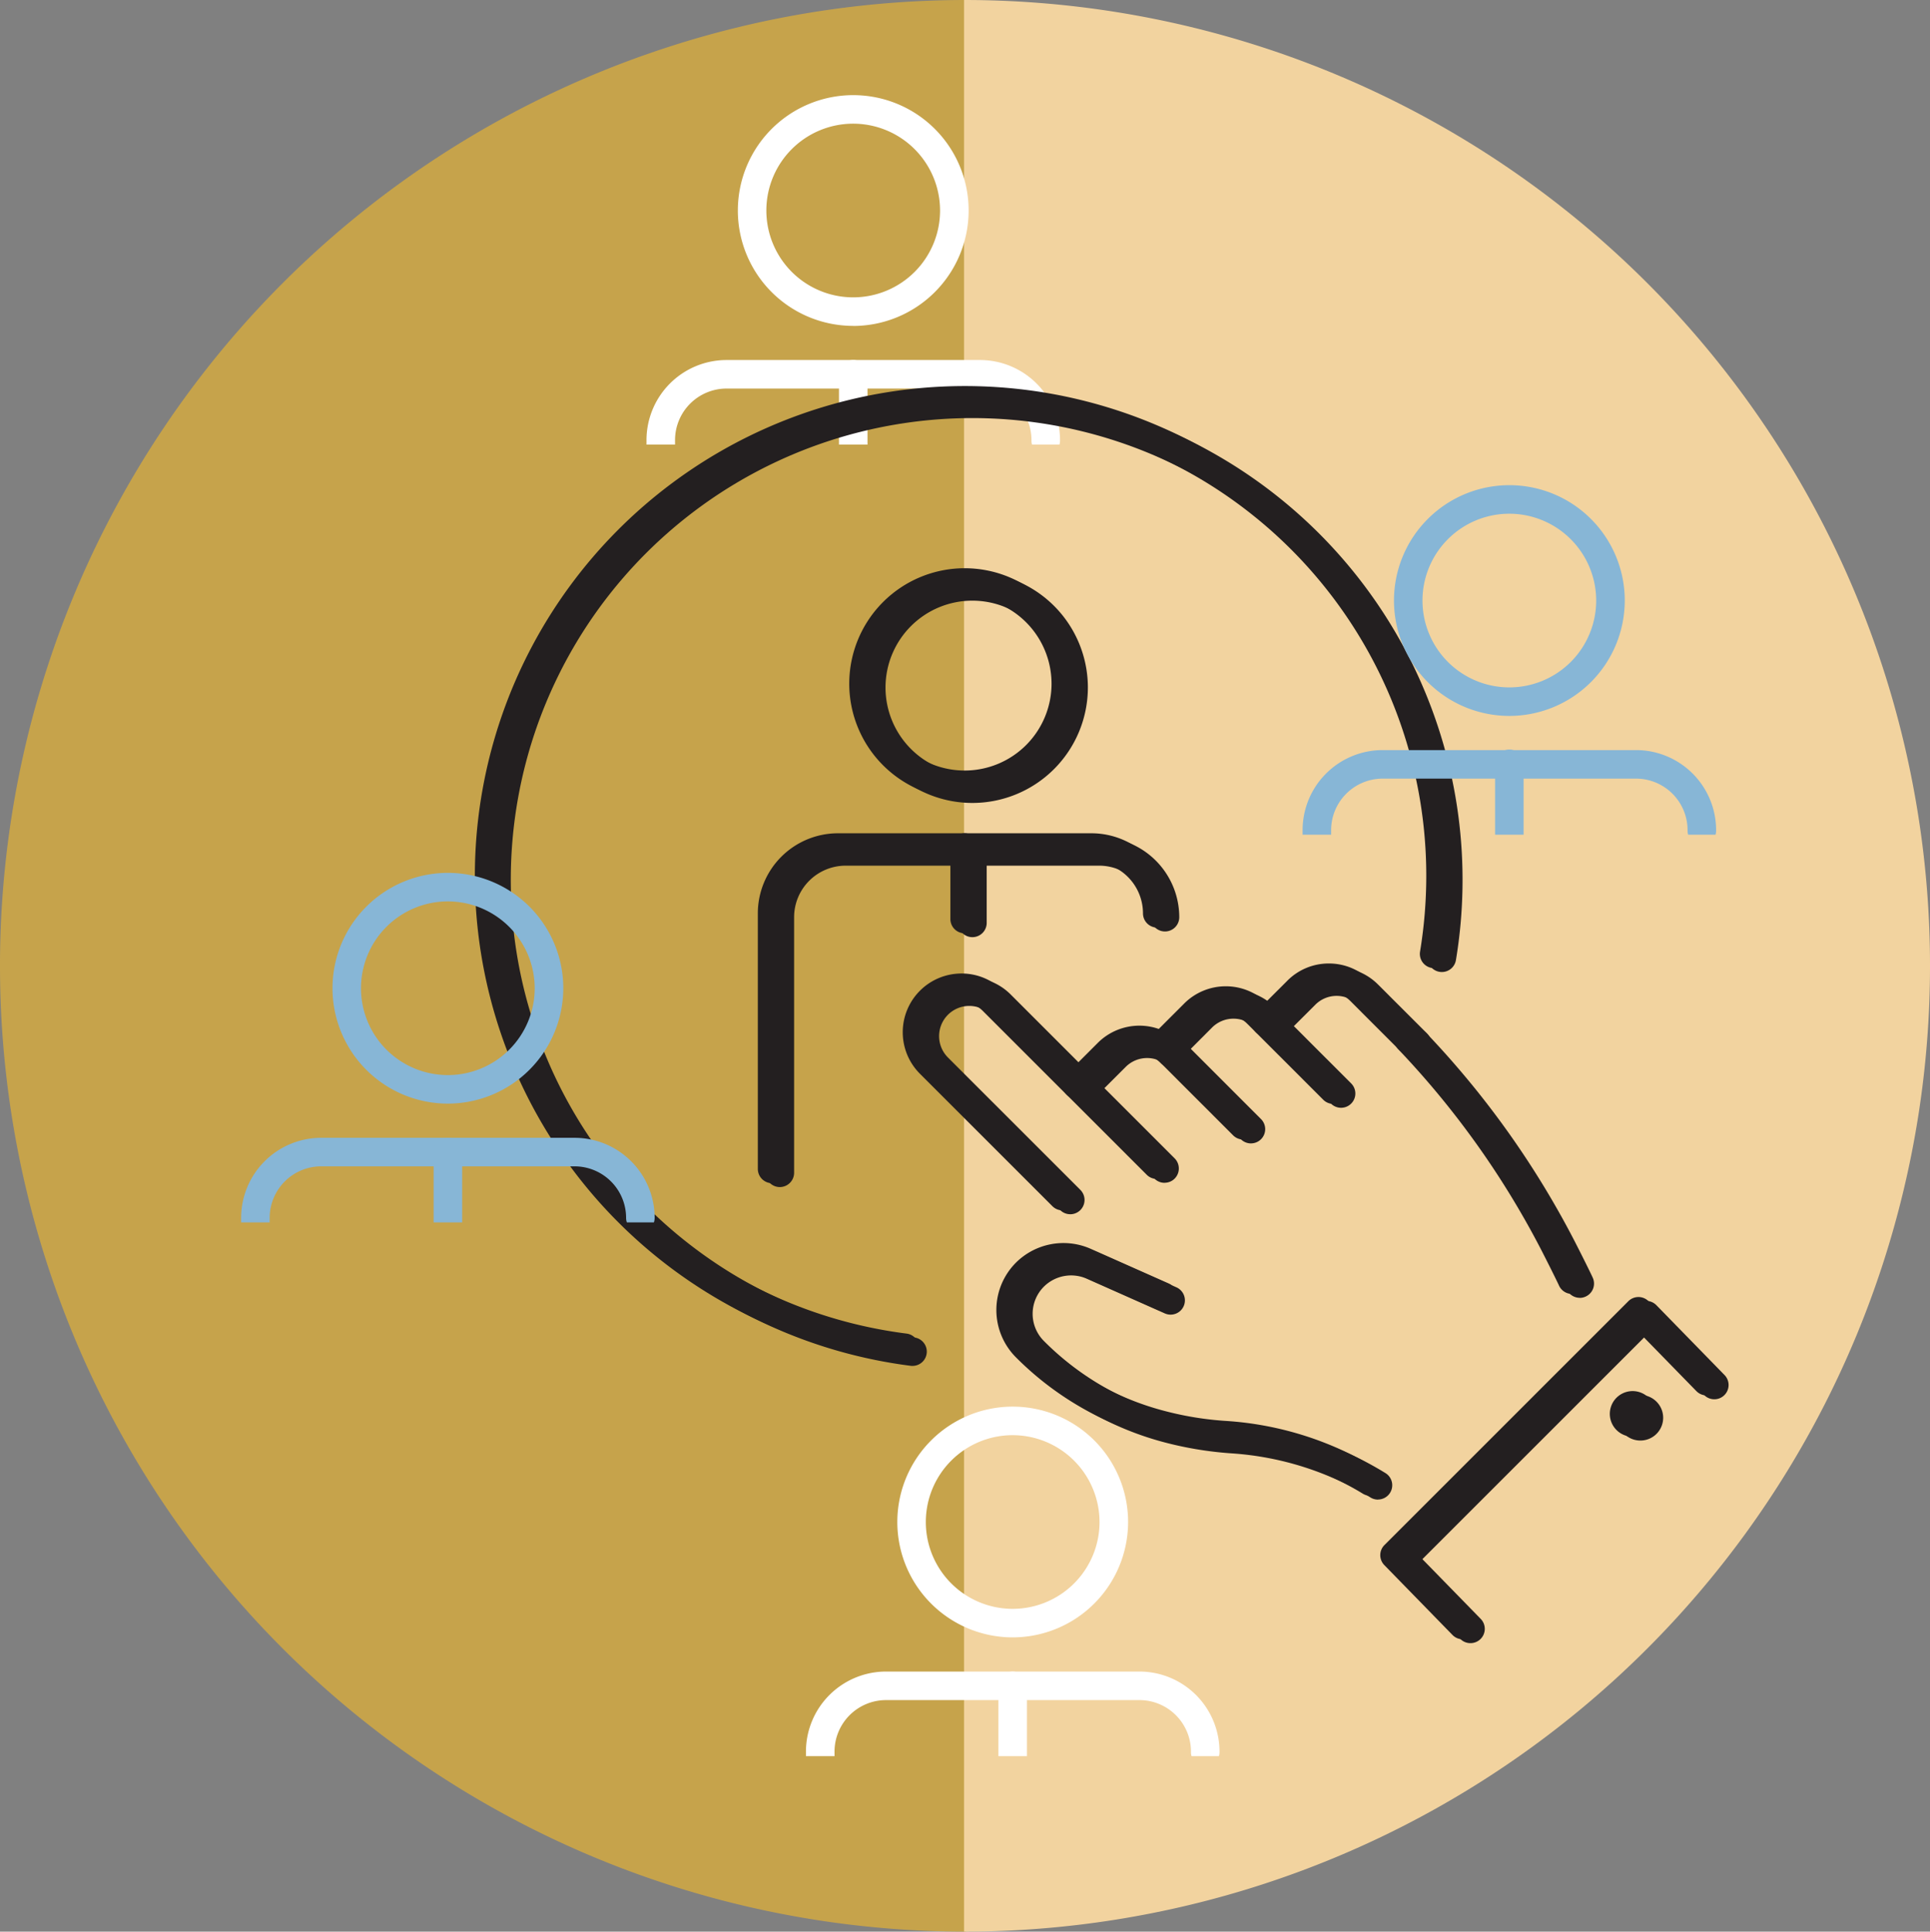 <svg xmlns="http://www.w3.org/2000/svg" xmlns:xlink="http://www.w3.org/1999/xlink" id="S3_-_Project_Management" data-name="S3 - Project Management" width="109.203" height="109.313" viewBox="0 0 109.203 109.313"><rect x="0" y="0" width="109.203" height="109.313" fill="#808080" stroke="none"/><defs><clipPath id="clip-path"><path id="Path_3242" data-name="Path 3242" d="M.75,0H55.406V109.313H.75Zm0,0" transform="translate(-0.75)"></path></clipPath><clipPath id="clip-path-2"><path id="Path_3246" data-name="Path 3246" d="M251,139h23.612v4.9H251Zm0,0" transform="translate(-251 -139)"></path></clipPath><clipPath id="clip-path-3"><path id="Path_3248" data-name="Path 3248" d="M326,139h1.749v4.9H326Zm0,0" transform="translate(-326 -139)"></path></clipPath><clipPath id="clip-path-4"><path id="Path_3250" data-name="Path 3250" d="M247.035,35.391h24.6v20h-24.6Zm0,0" transform="translate(-247.035 -35.391)"></path></clipPath><clipPath id="clip-path-5"><path id="Path_3258" data-name="Path 3258" d="M536,503h19.385v19.456H536Zm0,0" transform="translate(-536 -503)"></path></clipPath><clipPath id="clip-path-6"><path id="Path_3264" data-name="Path 3264" d="M184,149.738h55.677v55.277H184Zm0,0" transform="translate(-184 -149.738)"></path></clipPath><clipPath id="clip-path-7"><path id="Path_3272" data-name="Path 3272" d="M539,505h19.385v19.383H539Zm0,0" transform="translate(-539 -505)"></path></clipPath><clipPath id="clip-path-8"><path id="Path_3278" data-name="Path 3278" d="M187,151.238h55.676v55.35H187Zm0,0" transform="translate(-187 -151.238)"></path></clipPath><clipPath id="clip-path-9"><path id="Path_3281" data-name="Path 3281" d="M506,291h23.466v4.823H506Zm0,0" transform="translate(-506 -291)"></path></clipPath><clipPath id="clip-path-10"><path id="Path_3283" data-name="Path 3283" d="M581,291h1.749v4.823H581Zm0,0" transform="translate(-581 -291)"></path></clipPath><clipPath id="clip-path-11"><path id="Path_3285" data-name="Path 3285" d="M501.746,186.84h24.6v20h-24.6Zm0,0" transform="translate(-501.746 -186.84)"></path></clipPath><clipPath id="clip-path-12"><path id="Path_3288" data-name="Path 3288" d="M313,649h23.612v4.79H313Zm0,0" transform="translate(-313 -649)"></path></clipPath><clipPath id="clip-path-13"><path id="Path_3290" data-name="Path 3290" d="M388,649h1.749v4.79H388Zm0,0" transform="translate(-388 -649)"></path></clipPath><clipPath id="clip-path-14"><path id="Path_3292" data-name="Path 3292" d="M308.941,544.617h24.6v20h-24.6Zm0,0" transform="translate(-308.941 -544.617)"></path></clipPath><clipPath id="clip-path-15"><path id="Path_3295" data-name="Path 3295" d="M94,441h23.466v4.9H94Zm0,0" transform="translate(-94 -441)"></path></clipPath><clipPath id="clip-path-16"><path id="Path_3297" data-name="Path 3297" d="M169,441h1.749v4.9H169Zm0,0" transform="translate(-169 -441)"></path></clipPath><clipPath id="clip-path-17"><path id="Path_3299" data-name="Path 3299" d="M89.672,337.367h24.6v20h-24.6Zm0,0" transform="translate(-89.672 -337.367)"></path></clipPath></defs><g id="Group_415" data-name="Group 415" clip-path="url(#clip-path)"><path id="Path_3241" data-name="Path 3241" d="M55.406,109.313V0a54.656,54.656,0,0,0,0,109.313Zm0,0" transform="translate(-0.75)" fill="#c6a34b"></path></g><path id="Path_3243" data-name="Path 3243" d="M375,0V109.313A54.656,54.656,0,0,0,375,0Zm0,0" transform="translate(-320.453)" fill="#f2d39f"></path><path id="Path_3244" data-name="Path 3244" d="M293.712,38.553a4.914,4.914,0,1,0,4.914,4.914A4.919,4.919,0,0,0,293.712,38.553Zm0,11.443a6.529,6.529,0,1,1,6.531-6.529A6.537,6.537,0,0,1,293.712,50" transform="translate(-245.436 -31.554)" fill="#fff"></path><g id="Group_416" data-name="Group 416" transform="translate(36.474 20.259)" clip-path="url(#clip-path-2)"><path id="Path_3245" data-name="Path 3245" d="M252.529,159.587a.809.809,0,0,1-.806-.809V144.321a4.534,4.534,0,0,1,4.529-4.529h14.34a4.534,4.534,0,0,1,4.529,4.529.808.808,0,1,1-1.615,0,2.917,2.917,0,0,0-2.914-2.914h-14.34a2.918,2.918,0,0,0-2.914,2.914v14.456a.809.809,0,0,1-.808.809" transform="translate(-251.617 -139.677)" fill="#fff"></path></g><g id="Group_417" data-name="Group 417" transform="translate(47.405 20.259)" clip-path="url(#clip-path-3)"><path id="Path_3247" data-name="Path 3247" d="M327.255,145.452a.8.8,0,0,1-.806-.806V140.6a.807.807,0,1,1,1.615,0v4.044a.807.807,0,0,1-.809.806" transform="translate(-326.384 -139.677)" fill="#fff"></path></g><g id="Group_418" data-name="Group 418" transform="translate(35.896 5.158)" clip-path="url(#clip-path-4)"><path id="Path_3249" data-name="Path 3249" d="M166.131,21.3c-.033,0-.066,0-.1-.006A27.753,27.753,0,0,1,141.8-6.208,27.75,27.75,0,0,1,169.519-33.93,27.751,27.751,0,0,1,197.24-6.208a27.719,27.719,0,0,1-.374,4.554.808.808,0,0,1-.928.665.807.807,0,0,1-.664-.928,26.419,26.419,0,0,0,.351-4.291,26.135,26.135,0,0,0-26.106-26.106,26.135,26.135,0,0,0-26.1,26.106,26.131,26.131,0,0,0,22.816,25.9.808.808,0,0,1-.1,1.61" transform="translate(-157.139 23.826)" fill="#fff"></path></g><path id="Path_3251" data-name="Path 3251" d="M418.477,406.908a.8.8,0,0,1-.571-.236l-4.545-4.544a.81.81,0,0,1,0-1.145l1.779-1.779a3.331,3.331,0,0,1,4.7,0,.808.808,0,1,1-1.144,1.142,1.71,1.71,0,0,0-2.416,0l-1.206,1.205,3.974,3.974a.814.814,0,0,1,0,1.144.8.8,0,0,1-.573.236" transform="translate(-353.021 -340.19)" fill="#231f20"></path><path id="Path_3252" data-name="Path 3252" d="M552.22,413.4a.813.813,0,0,1-.734-.469c0-.006-.28-.6-.964-1.94a49.188,49.188,0,0,0-8.114-11.417.809.809,0,1,1,1.172-1.114,50.894,50.894,0,0,1,8.38,11.794c.7,1.372.981,1.97.992,2a.806.806,0,0,1-.391,1.072.79.79,0,0,1-.341.078" transform="translate(-463.272 -340.173)" fill="#231f20"></path><path id="Path_3253" data-name="Path 3253" d="M408.715,496.938a.809.809,0,0,1-.449-.136,17.242,17.242,0,0,0-7.734-2.474,20.309,20.309,0,0,1-3.755-.593,17.541,17.541,0,0,1-8.106-4.628,3.793,3.793,0,0,1,0-5.362,3.811,3.811,0,0,1,4.22-.785l4.42,1.965a.808.808,0,0,1-.656,1.477l-4.42-1.965a2.188,2.188,0,0,0-2.422.449,2.174,2.174,0,0,0,0,3.076,15.894,15.894,0,0,0,7.355,4.2,18.138,18.138,0,0,0,3.45.546,18.647,18.647,0,0,1,8.547,2.746.809.809,0,0,1-.452,1.48" transform="translate(-331.185 -412.292)" fill="#231f20"></path><path id="Path_3254" data-name="Path 3254" d="M360.264,391.4a.808.808,0,0,1-.571-.236l-7.494-7.493a3.324,3.324,0,0,1,2.35-5.676h0a3.3,3.3,0,0,1,2.35.975l4.725,4.725a.809.809,0,1,1-1.142,1.145l-4.728-4.728a1.7,1.7,0,0,0-1.205-.5h0a1.709,1.709,0,0,0-1.205,2.918l7.491,7.491a.808.808,0,0,1-.571,1.38" transform="translate(-300.145 -322.903)" fill="#231f20"></path><path id="Path_3255" data-name="Path 3255" d="M452.027,391.614a.808.808,0,0,1-.571-.236l-4.545-4.545a.81.81,0,0,1,0-1.142l1.779-1.779a3.329,3.329,0,0,1,4.7,0l4.306,4.306a.808.808,0,1,1-1.142,1.144l-4.309-4.309a1.713,1.713,0,0,0-2.416,0l-1.206,1.209,3.972,3.974a.806.806,0,0,1-.571,1.377" transform="translate(-381.682 -327.126)" fill="#231f20"></path><path id="Path_3256" data-name="Path 3256" d="M495.582,379.216a.807.807,0,0,1-.571-.235l-2.765-2.766a1.7,1.7,0,0,0-2.414,0l-1.782,1.779a.808.808,0,1,1-1.142-1.144l1.779-1.777a3.3,3.3,0,0,1,2.35-.975h0a3.3,3.3,0,0,1,2.35.975l2.766,2.763a.808.808,0,0,1-.574,1.38" transform="translate(-415.848 -319.573)" fill="#231f20"></path><g id="Group_419" data-name="Group 419" transform="translate(78.013 73.312)" clip-path="url(#clip-path-5)"><path id="Path_3257" data-name="Path 3257" d="M541.248,522.983a.8.8,0,0,1-.579-.244l-3.855-3.952a.807.807,0,0,1,.006-1.136l13.8-13.8a.817.817,0,0,1,.571-.236h.006a.81.81,0,0,1,.573.244l3.855,3.952a.807.807,0,0,1-1.156,1.128l-3.284-3.364L538.53,518.23l3.3,3.381a.808.808,0,0,1-.577,1.372" transform="translate(-536.498 -503.527)" fill="#231f20"></path></g><path id="Path_3259" data-name="Path 3259" d="M627.9,540.526a1.29,1.29,0,1,0-.911,2.2,1.289,1.289,0,0,0,.911-2.2" transform="translate(-534.609 -461.423)" fill="#231f20"></path><path id="Path_3260" data-name="Path 3260" d="M336.958,222.252a4.916,4.916,0,1,0,4.916,4.916A4.922,4.922,0,0,0,336.958,222.252Zm0,11.448a6.532,6.532,0,1,1,6.534-6.532,6.54,6.54,0,0,1-6.534,6.532" transform="translate(-282.376 -188.479)" fill="#231f20"></path><path id="Path_3261" data-name="Path 3261" d="M295.752,343.343a.81.81,0,0,1-.807-.81V328.07a4.536,4.536,0,0,1,4.531-4.531h14.347a4.536,4.536,0,0,1,4.531,4.531.808.808,0,1,1-1.616,0,2.919,2.919,0,0,0-2.915-2.916H299.476a2.919,2.919,0,0,0-2.915,2.916v14.463a.81.81,0,0,1-.809.81" transform="translate(-252.066 -276.383)" fill="#231f20"></path><path id="Path_3262" data-name="Path 3262" d="M370.514,329.2a.806.806,0,0,1-.807-.807v-4.046a.808.808,0,1,1,1.616,0v4.046a.808.808,0,0,1-.809.807" transform="translate(-315.932 -276.383)" fill="#231f20"></path><g id="Group_420" data-name="Group 420" transform="translate(26.709 21.824)" clip-path="url(#clip-path-6)"><path id="Path_3263" data-name="Path 3263" d="M209.312,204.994c-.034,0-.067,0-.1-.006a27.724,27.724,0,1,1,30.849-22.96.807.807,0,1,1-1.593-.264,26.436,26.436,0,0,0,.352-4.292,26.118,26.118,0,1,0-29.408,25.911.808.808,0,0,1-.1,1.61" transform="translate(-184.828 -149.738)" fill="#231f20"></path></g><path id="Path_3265" data-name="Path 3265" d="M421.477,408.408a.8.8,0,0,1-.571-.236l-4.545-4.544a.81.81,0,0,1,0-1.145l1.779-1.779a3.331,3.331,0,0,1,4.7,0,.808.808,0,0,1-1.144,1.142,1.71,1.71,0,0,0-2.416,0l-1.206,1.205,3.974,3.974a.814.814,0,0,1,0,1.144.8.8,0,0,1-.573.236" transform="translate(-355.583 -341.471)" fill="#231f20"></path><path id="Path_3266" data-name="Path 3266" d="M555.22,414.9a.813.813,0,0,1-.734-.469c0-.006-.28-.6-.964-1.94a49.187,49.187,0,0,0-8.114-11.417.809.809,0,1,1,1.172-1.114,50.9,50.9,0,0,1,8.38,11.794c.7,1.372.981,1.97.992,2a.806.806,0,0,1-.391,1.072.79.79,0,0,1-.341.078" transform="translate(-465.835 -341.455)" fill="#231f20"></path><path id="Path_3267" data-name="Path 3267" d="M411.715,498.438a.809.809,0,0,1-.449-.136,17.242,17.242,0,0,0-7.734-2.474,20.309,20.309,0,0,1-3.755-.593,17.54,17.54,0,0,1-8.106-4.628,3.793,3.793,0,0,1,0-5.362,3.811,3.811,0,0,1,4.22-.785l4.42,1.965a.808.808,0,0,1-.656,1.477l-4.42-1.965a2.188,2.188,0,0,0-2.422.449,2.174,2.174,0,0,0,0,3.076,15.894,15.894,0,0,0,7.355,4.2,18.138,18.138,0,0,0,3.45.546,18.647,18.647,0,0,1,8.547,2.746.809.809,0,0,1-.452,1.48" transform="translate(-333.747 -413.574)" fill="#231f20"></path><path id="Path_3268" data-name="Path 3268" d="M363.264,392.9a.808.808,0,0,1-.571-.236l-7.494-7.493a3.324,3.324,0,0,1,2.35-5.676h0a3.3,3.3,0,0,1,2.35.975l4.725,4.725a.809.809,0,0,1-1.142,1.145l-4.728-4.728a1.7,1.7,0,0,0-1.205-.5h0a1.709,1.709,0,0,0-1.205,2.918l7.491,7.491a.808.808,0,0,1-.571,1.38" transform="translate(-302.707 -324.185)" fill="#231f20"></path><path id="Path_3269" data-name="Path 3269" d="M455.027,393.114a.808.808,0,0,1-.571-.236l-4.545-4.545a.81.81,0,0,1,0-1.142l1.779-1.779a3.329,3.329,0,0,1,4.7,0l4.306,4.306a.808.808,0,0,1-1.142,1.144l-4.309-4.309a1.713,1.713,0,0,0-2.416,0l-1.206,1.209,3.972,3.974a.806.806,0,0,1-.571,1.377" transform="translate(-384.245 -328.407)" fill="#231f20"></path><path id="Path_3270" data-name="Path 3270" d="M498.582,380.716a.807.807,0,0,1-.571-.235l-2.765-2.766a1.7,1.7,0,0,0-2.414,0l-1.782,1.779a.808.808,0,1,1-1.142-1.144l1.779-1.777a3.3,3.3,0,0,1,2.35-.975h0a3.3,3.3,0,0,1,2.35.975l2.766,2.763a.808.808,0,0,1-.574,1.38" transform="translate(-418.411 -320.854)" fill="#231f20"></path><g id="Group_421" data-name="Group 421" transform="translate(78.45 73.604)" clip-path="url(#clip-path-7)"><path id="Path_3271" data-name="Path 3271" d="M544.248,524.483a.8.8,0,0,1-.579-.244l-3.855-3.952a.807.807,0,0,1,.006-1.136l13.8-13.8a.817.817,0,0,1,.571-.236h.006a.81.81,0,0,1,.573.244l3.855,3.952a.807.807,0,0,1-1.156,1.128l-3.284-3.364L541.53,519.73l3.3,3.381a.808.808,0,0,1-.577,1.372" transform="translate(-539.498 -505.1)" fill="#231f20"></path></g><path id="Path_3273" data-name="Path 3273" d="M630.9,542.026a1.29,1.29,0,1,0-.911,2.2,1.289,1.289,0,0,0,.911-2.2" transform="translate(-537.172 -462.704)" fill="#231f20"></path><path id="Path_3274" data-name="Path 3274" d="M339.958,223.752a4.916,4.916,0,1,0,4.916,4.916A4.922,4.922,0,0,0,339.958,223.752Zm0,11.448a6.532,6.532,0,1,1,6.534-6.532,6.54,6.54,0,0,1-6.534,6.532" transform="translate(-284.938 -189.76)" fill="#231f20"></path><path id="Path_3275" data-name="Path 3275" d="M298.752,344.843a.81.81,0,0,1-.807-.81V329.57a4.536,4.536,0,0,1,4.531-4.531h14.347a4.536,4.536,0,0,1,4.531,4.531.808.808,0,1,1-1.616,0,2.919,2.919,0,0,0-2.915-2.916H302.476a2.919,2.919,0,0,0-2.915,2.916v14.463a.81.81,0,0,1-.809.81" transform="translate(-254.629 -277.665)" fill="#231f20"></path><path id="Path_3276" data-name="Path 3276" d="M373.514,330.7a.806.806,0,0,1-.807-.807v-4.046a.808.808,0,1,1,1.616,0v4.046a.808.808,0,0,1-.809.807" transform="translate(-318.494 -277.665)" fill="#231f20"></path><g id="Group_422" data-name="Group 422" transform="translate(27.146 22.043)" clip-path="url(#clip-path-8)"><path id="Path_3277" data-name="Path 3277" d="M212.312,206.494c-.034,0-.067,0-.1-.006a27.724,27.724,0,1,1,30.849-22.96.807.807,0,1,1-1.593-.264,26.434,26.434,0,0,0,.352-4.292,26.118,26.118,0,1,0-29.408,25.911.808.808,0,0,1-.1,1.61" transform="translate(-187.828 -151.238)" fill="#231f20"></path></g><path id="Path_3279" data-name="Path 3279" d="M548.427,190.005a4.914,4.914,0,1,0,4.914,4.914A4.92,4.92,0,0,0,548.427,190.005Zm0,11.443a6.529,6.529,0,1,1,6.531-6.529,6.536,6.536,0,0,1-6.531,6.529" transform="translate(-463.026 -160.933)" fill="#87b6d6"></path><g id="Group_423" data-name="Group 423" transform="translate(73.64 42.413)" clip-path="url(#clip-path-9)"><path id="Path_3280" data-name="Path 3280" d="M507.243,311.036a.809.809,0,0,1-.806-.808V295.771a4.534,4.534,0,0,1,4.529-4.529h14.34a4.535,4.535,0,0,1,4.529,4.529.808.808,0,1,1-1.615,0,2.918,2.918,0,0,0-2.914-2.914h-14.34a2.918,2.918,0,0,0-2.914,2.914v14.456a.809.809,0,0,1-.809.808" transform="translate(-506.374 -291.207)" fill="#87b6d6"></path></g><g id="Group_424" data-name="Group 424" transform="translate(84.571 42.413)" clip-path="url(#clip-path-10)"><path id="Path_3282" data-name="Path 3282" d="M581.966,296.9a.805.805,0,0,1-.806-.806v-4.044a.808.808,0,1,1,1.615,0V296.1a.808.808,0,0,1-.809.806" transform="translate(-581.137 -291.207)" fill="#87b6d6"></path></g><g id="Group_425" data-name="Group 425" transform="translate(73.02 27.232)" clip-path="url(#clip-path-11)"><path id="Path_3284" data-name="Path 3284" d="M420.846,172.752c-.033,0-.067,0-.1-.006A27.708,27.708,0,1,1,451.581,149.8a.807.807,0,0,1-1.593-.263,26.106,26.106,0,1,0-29.042,21.608.808.808,0,0,1-.1,1.61" transform="translate(-411.853 -127.626)" fill="#87b6d6"></path></g><path id="Path_3286" data-name="Path 3286" d="M355.618,547.779a4.914,4.914,0,1,0,4.914,4.914A4.92,4.92,0,0,0,355.618,547.779Zm0,11.443a6.529,6.529,0,1,1,6.531-6.529,6.537,6.537,0,0,1-6.531,6.529" transform="translate(-298.319 -466.561)" fill="#fff"></path><g id="Group_426" data-name="Group 426" transform="translate(45.51 94.592)" clip-path="url(#clip-path-12)"><path id="Path_3287" data-name="Path 3287" d="M314.435,668.81a.809.809,0,0,1-.806-.809V653.545a4.534,4.534,0,0,1,4.528-4.529H332.5a4.534,4.534,0,0,1,4.529,4.529.808.808,0,1,1-1.615,0,2.917,2.917,0,0,0-2.914-2.914h-14.34a2.918,2.918,0,0,0-2.914,2.914V668a.81.81,0,0,1-.808.809" transform="translate(-313.537 -649.013)" fill="#fff"></path></g><g id="Group_427" data-name="Group 427" transform="translate(56.442 94.592)" clip-path="url(#clip-path-13)"><path id="Path_3289" data-name="Path 3289" d="M389.161,654.675a.805.805,0,0,1-.806-.806v-4.044a.807.807,0,1,1,1.615,0v4.044a.808.808,0,0,1-.809.806" transform="translate(-388.304 -649.013)" fill="#fff"></path></g><g id="Group_428" data-name="Group 428" transform="translate(44.919 79.378)" clip-path="url(#clip-path-14)"><path id="Path_3291" data-name="Path 3291" d="M228.038,530.526c-.033,0-.066,0-.1-.006a27.708,27.708,0,1,1,30.835-22.948.807.807,0,0,1-1.592-.264,26.413,26.413,0,0,0,.351-4.291,26.1,26.1,0,1,0-29.394,25.9.808.808,0,0,1-.1,1.609" transform="translate(-219.045 -485.4)" fill="#fff"></path></g><path id="Path_3293" data-name="Path 3293" d="M136.349,340.533a4.914,4.914,0,1,0,4.913,4.914A4.92,4.92,0,0,0,136.349,340.533Zm0,11.443a6.529,6.529,0,1,1,6.531-6.529,6.537,6.537,0,0,1-6.531,6.529" transform="translate(-111.008 -289.521)" fill="#87b6d6"></path><g id="Group_429" data-name="Group 429" transform="translate(13.591 64.276)" clip-path="url(#clip-path-15)"><path id="Path_3294" data-name="Path 3294" d="M95.166,461.563a.809.809,0,0,1-.806-.808V446.3a4.534,4.534,0,0,1,4.529-4.529h14.339a4.534,4.534,0,0,1,4.529,4.529.807.807,0,1,1-1.615,0,2.918,2.918,0,0,0-2.914-2.914H98.888a2.918,2.918,0,0,0-2.914,2.914v14.457a.809.809,0,0,1-.808.808" transform="translate(-94.307 -441.657)" fill="#87b6d6"></path></g><g id="Group_430" data-name="Group 430" transform="translate(24.522 64.276)" clip-path="url(#clip-path-16)"><path id="Path_3296" data-name="Path 3296" d="M169.892,447.428a.8.8,0,0,1-.806-.806v-4.045a.807.807,0,1,1,1.615,0v4.045a.807.807,0,0,1-.808.806" transform="translate(-169.073 -441.657)" fill="#87b6d6"></path></g><g id="Group_431" data-name="Group 431" transform="translate(12.96 49.171)" clip-path="url(#clip-path-17)"><path id="Path_3298" data-name="Path 3298" d="M8.768,323.276c-.033,0-.066,0-.1-.006A27.708,27.708,0,1,1,39.5,300.322a.807.807,0,1,1-1.592-.263,26.414,26.414,0,0,0,.352-4.29,26.105,26.105,0,1,0-29.394,25.9.808.808,0,0,1-.1,1.61" transform="translate(0.225 -278.15)" fill="#87b6d6"></path></g></svg>